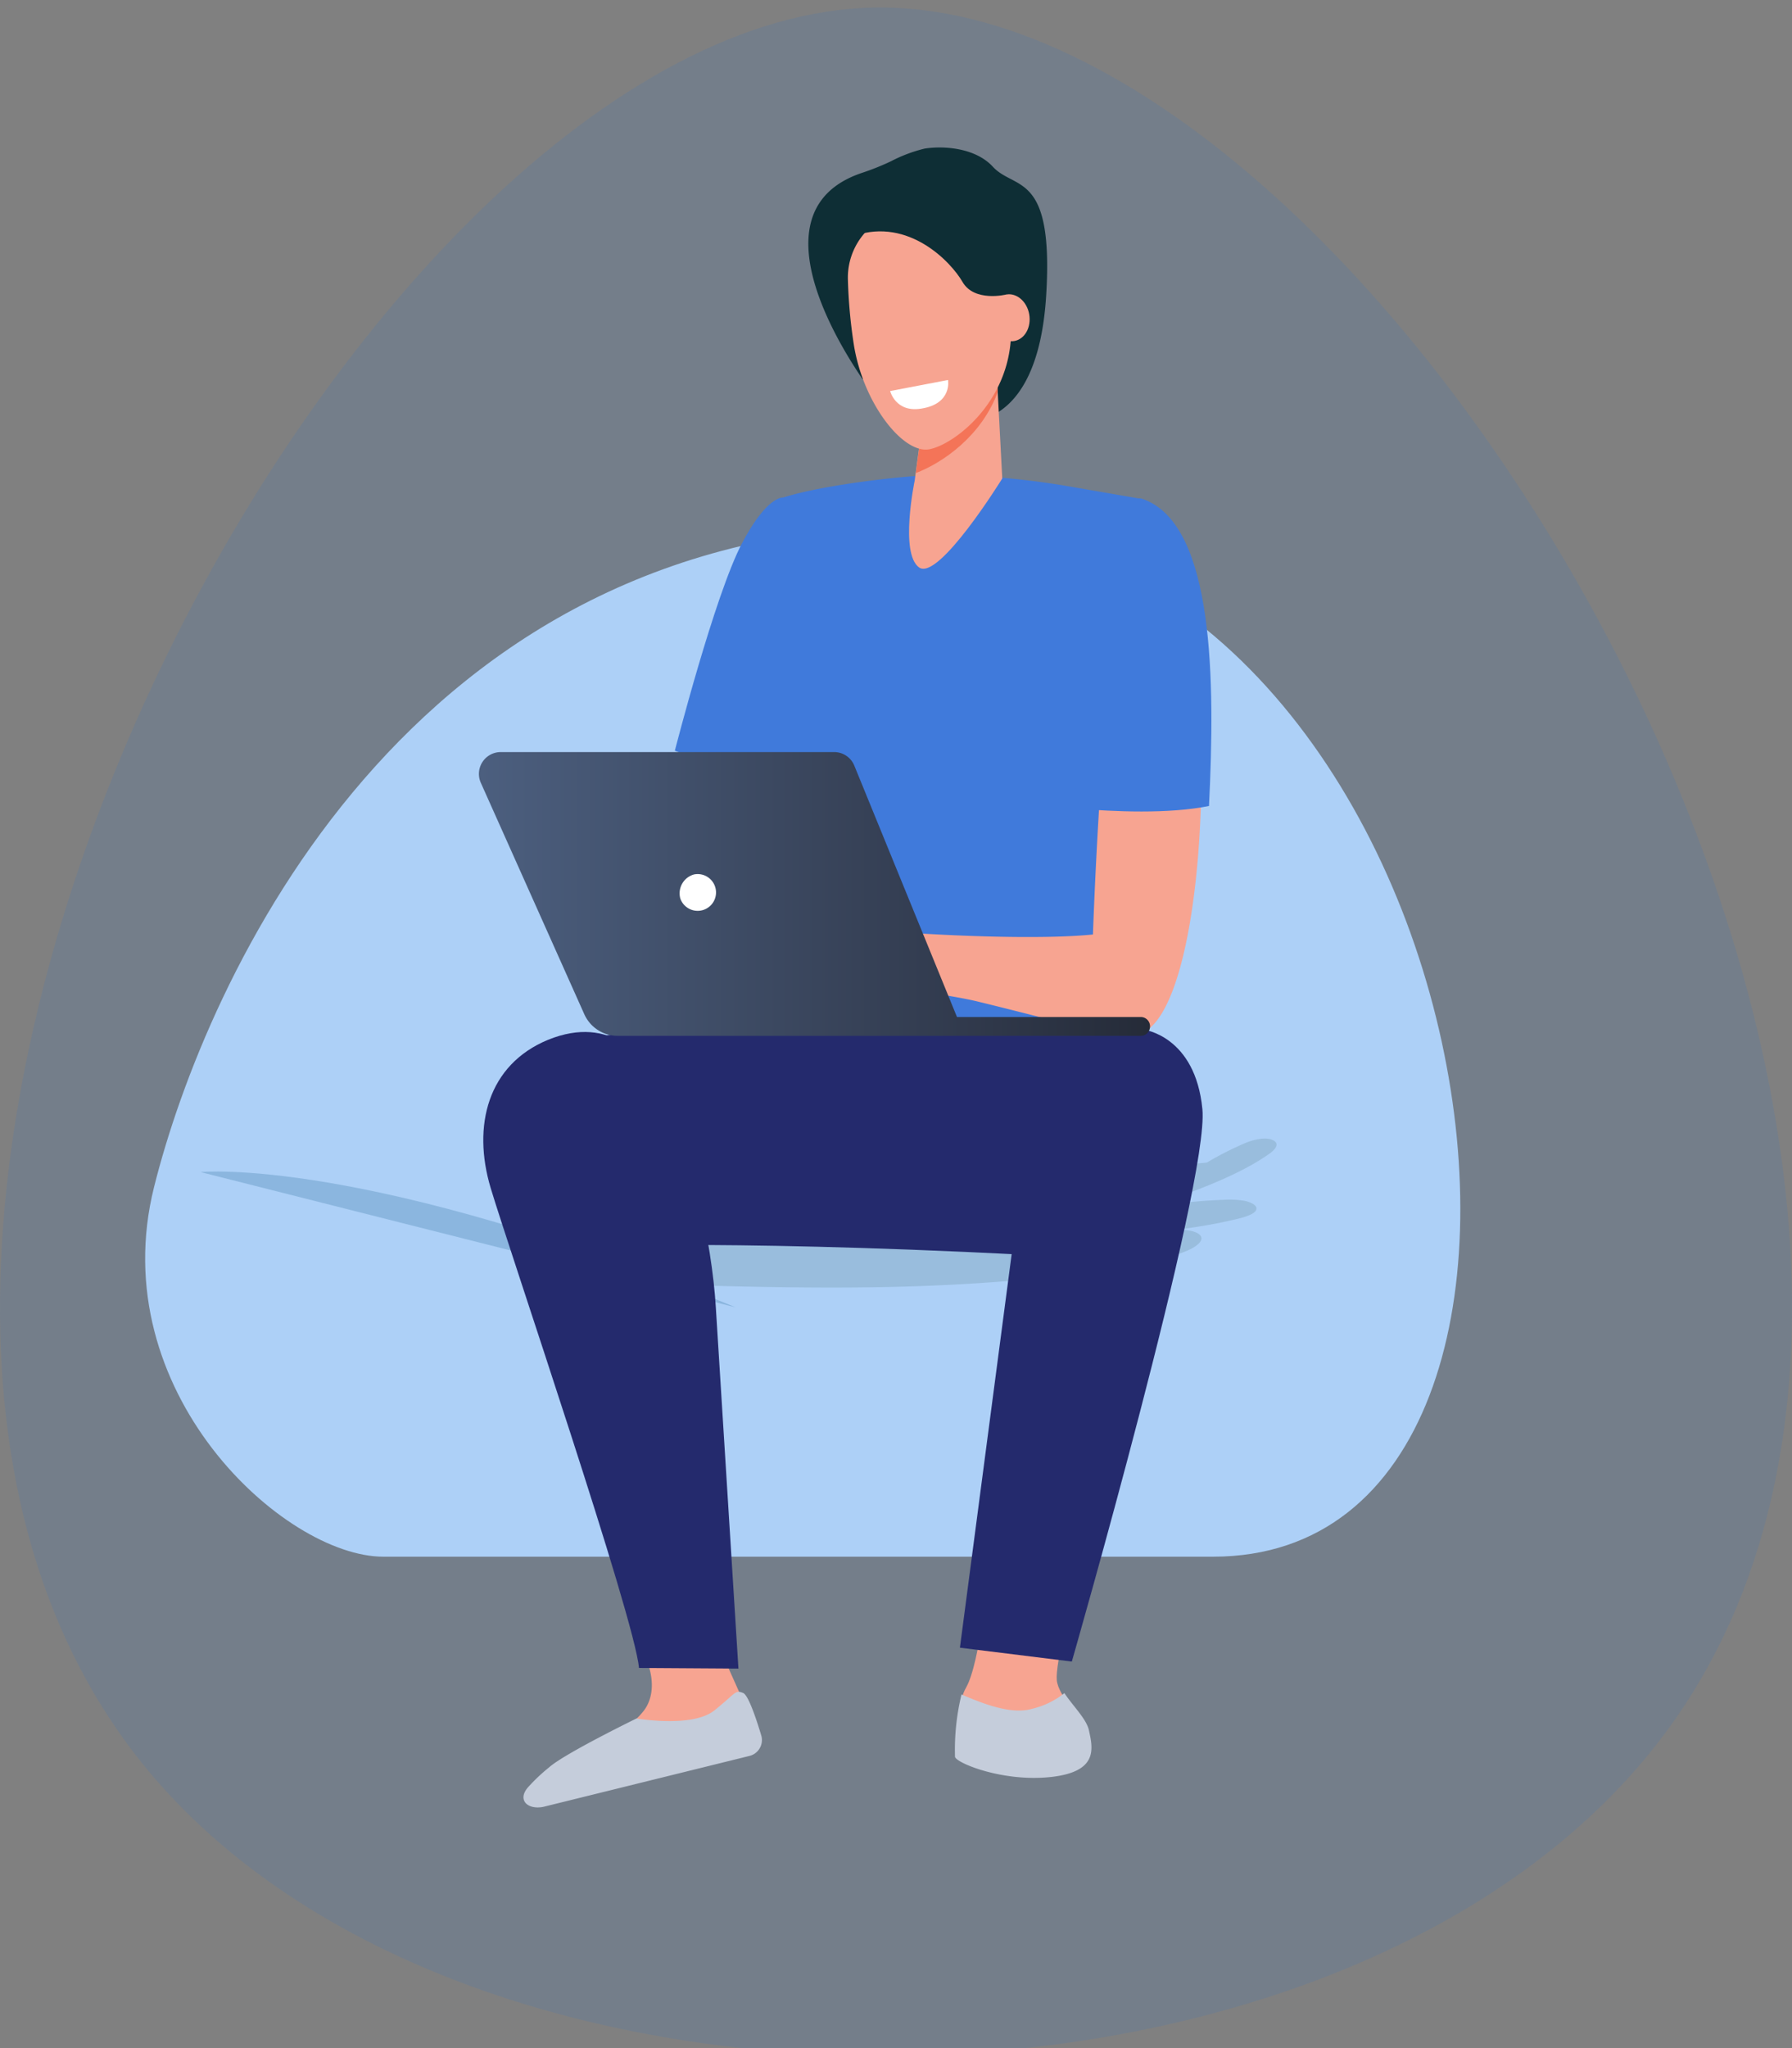 <svg xmlns="http://www.w3.org/2000/svg" viewBox="0 0 306.33 349.99"  xmlns:v="https://vecta.io/nano"><rect x="0" y="0" width="306.33" height="349.99" fill="#808080" stroke="none"/><defs><linearGradient id="A" x1="81.88" y1="152.74" x2="196.61" y2="152.74" gradientUnits="userSpaceOnUse"><stop offset="0" stop-color="#4c5f7f"/><stop offset=".72" stop-color="#313a4d"/><stop offset="1" stop-color="#252b38"/></linearGradient></defs><path d="M207.33,266H65.54c-17,0-47.95-28.25-39.2-63.18s43-113,131.16-113C254.26,89.83,281.28,266,207.33,266Z" fill="#bedaf7"/><path d="M34.29,200.28s27.9-2.86,91.5,23.12" fill="#99bddd"/><path d="M284.69 296.09c-53 71.34-205.24 74-260.5 5.07C-49.73 208.92 61.23 2.75 149.51 1.29c88.01-1.45 205.93 199.62 135.18 294.8z" fill="#0076fa" opacity=".09"/><path d="M217 197.14c1-.7 1.83-1.73.59-2.32s-3.4-.07-4.75.51a55.61 55.61 0 0 0-6.55 3.33l-49.86 4.62-68.32 8.27L99.86 219c34.17 1.24 53.62 1.56 75-.32 10.9-1 20.64-1.95 27.91-4.9 1.72-.7 3.36-1.89 2.24-2.85-.76-.64-2.34-.82-3.93-.81a88.63 88.63 0 0 0 10.56-1.87c1.5-.37 3.17-.93 3.14-1.76 0-.6-1-1.1-2.1-1.31a15.76 15.76 0 0 0-3.52-.16 91.51 91.51 0 0 0-13.34 1.47c7.79-2.69 15.71-5.49 21.18-9.35zm-21.3 9.41h.07z" fill="#99bddd"/><g fill="#407adb"><path d="M133.93 85c-.91 0-3.41.88-7.07 7.79-4.67 8.83-11.5 35.49-11.5 35.49l20.38 7.59 2.62-5.57 4.31-42.84-8.74-2.46z"/><path d="M160.86 81.15c-5.82 0-20.24 1.71-26.93 3.85 0 0-4.92 42.24 4.43 74.34 2.09 7.19-1.73 29.79-1.73 29.79l60.37-.79s-7.15-54.65-4.46-63.47 2.76-39.59 2.76-39.59l-13.56-2.34a136.64 136.64 0 0 0-20.88-1.79z"/></g><path d="M168.93,268.68s-1.34,15.42-3.79,19.69.13,11.52.26,12.52,5.17,2.42,13.18,1.57,7.88-2.71,7.24-5.7-4.91-6.83-5.17-9.67S183.1,274,183.1,274Z" fill="#f7a491"/><path d="M143.44 176.41s-41.68-2.32-51 3.32S99.07 213 99.07 213s29-1.34 85.8 1.94c13.45.78 14.61-35.07 12.09-38s-53.52-.53-53.52-.53z" fill="#242a6d"/><path d="M179.58 303.65c8.25-.88 7.23-4.93 6.56-8-.41-1.92-2.78-4.2-4.19-6.34a13.94 13.94 0 0 1-5.52 2.68c-3.72 1.1-8.82-1.08-12.07-2.44a40.24 40.24 0 0 0-1.11 10.64c.14 1.02 8.08 4.34 16.33 3.46z" fill="#c5cddb"/><path d="M174 206.22l-9.91 75.33 19.13 2.37s23.53-81.87 22.32-94.39-10-13.58-10-13.58-17.14-3.08-21.54 30.27z" fill="#242a6d"/><path d="M196,90c-5.65-2.11-8.41,48.75-9.17,69.68-10,1-27.42,0-31.76-.32-2-.15-6.74-1.87-8.77-2.14a20.29,20.29,0,0,0-5-.23c-.37.06-10.79,4.32-11.69,5.26-1.1,1.16-4.09,4.08-3.59,5.34s5.75-3.52,5.75-3.52l2.56-1.44c-3.19,3.12-9.27,7.22-8.39,8.72s6.34-2.71,10.25-5.55c-3.35,3-7.52,8.45-6.56,9.3s5.6-5.52,10.67-7.33c1.88-.67,3.75,1.19,5.23,1.41a10.51,10.51,0,0,0,3.82.22l5.49-1.56c1.87.17,1.91,1.28,3.8,1.68,2.19.46,5.79.95,8.58,1.64,16.06,3.92,21.42,5.74,26.34,5.74C208.43,176.86,209.3,95,196,90Z" fill="#f7a491"/><path d="M206.67 137.72c1.06-21.44.9-47.87-11.12-52.38-4.74-1.78-13.1 8.92-11.6 52.82 6.42.53 15.84.96 22.72-.44z" fill="#407adb"/><path d="M110 282.49s2.77 4.88.59 9-13.59 10.08-14.8 12.3a5.4 5.4 0 0 0-.73 3.79l33.87-8.31-2.6-10.21-3.16-7.06z" fill="#f7a491"/><path d="M108.81 293.64s9.52 1.65 13.29-1.36 3.52-3.56 4.92-3c.89.33 2.25 4.39 3.11 7.26a2.79 2.79 0 0 1-2 3.5l-35.27 8.71c-2.67.52-4.45-1.16-2.64-3.3a30.49 30.49 0 0 1 3.64-3.45c2.62-2.35 14.95-8.36 14.95-8.36z" fill="#c5cddb"/><path d="M113.28 186.29c-2.69-5.67-8.82-13-19.6-8.61-10.28 4.24-13 14.66-9.8 25.33s24.6 73.4 25.35 82l17 .11-3.86-61.67c-.68-11.53-4.37-27.35-9.09-37.16z" fill="#242a6d"/><path d="M85.6 128.51h57a3.72 3.72 0 0 1 3.44 2.32l17.55 42.95H195a1.59 1.59 0 0 1 1.59 1.59h0A1.6 1.6 0 0 1 195 177h-89.42a6.25 6.25 0 0 1-5.7-3.7l-17.67-39.5a3.73 3.73 0 0 1 3.39-5.29z" fill="url(#A)"/><path d="M116.29 153.52a3.14 3.14 0 1 0 2.35-4.1 3.35 3.35 0 0 0-2.35 4.1z" fill="#fff"/><path d="M147.32 29.55a43.78 43.78 0 0 0 5-2 25.22 25.22 0 0 1 5.75-2.16c3.18-.5 8.65-.17 11.66 3.11 3.76 4.07 10.44.73 9.1 22.09-1.53 24.18-15 21.53-15.3 21.12l-12-15.47-4.08 8.6c0-.32-20.77-28.34-.13-35.29z" fill="#0e2e35"/><path d="M157.52,73.48l-1.16,8.64s-2.6,12.44.75,14.84,14.22-15.2,14.22-15.2l-1.15-21.89Z" fill="#f7a491"/><path d="M170.55,67c-2.76,7.47-9.34,12.06-14,13.84l1-7.32,12.66-13.61Z" fill="#f47458"/><g fill="#f7a491"><path d="M158.21 36.05a11.52 11.52 0 0 0-13.27 11.65 88.35 88.35 0 0 0 1 11.08c1.54 10 8.35 18.75 12.85 18s15.82-9.39 13.82-23.58c-1.26-8.79-6.96-15.95-14.4-17.15z"/><path d="M169.46 54.86c.38 2.2 2.14 3.72 3.93 3.41s2.92-2.34 2.55-4.54-2.14-3.73-3.94-3.4-2.92 2.34-2.54 4.53z"/></g><path d="M172,50.33s-5.44,1.35-7.46-2.15-9.23-11-18.41-7.92,8.07-7.61,8.81-7.61l9.54-.06s6.79,5.58,7,6.2,2.2,7.3,2.2,7.3Z" fill="#0e2e35"/><path d="M162.06 64.93l-9.9 1.89s.94 3.73 5.32 3c5.34-.82 4.58-4.89 4.58-4.89z" fill="#fff"/></svg>